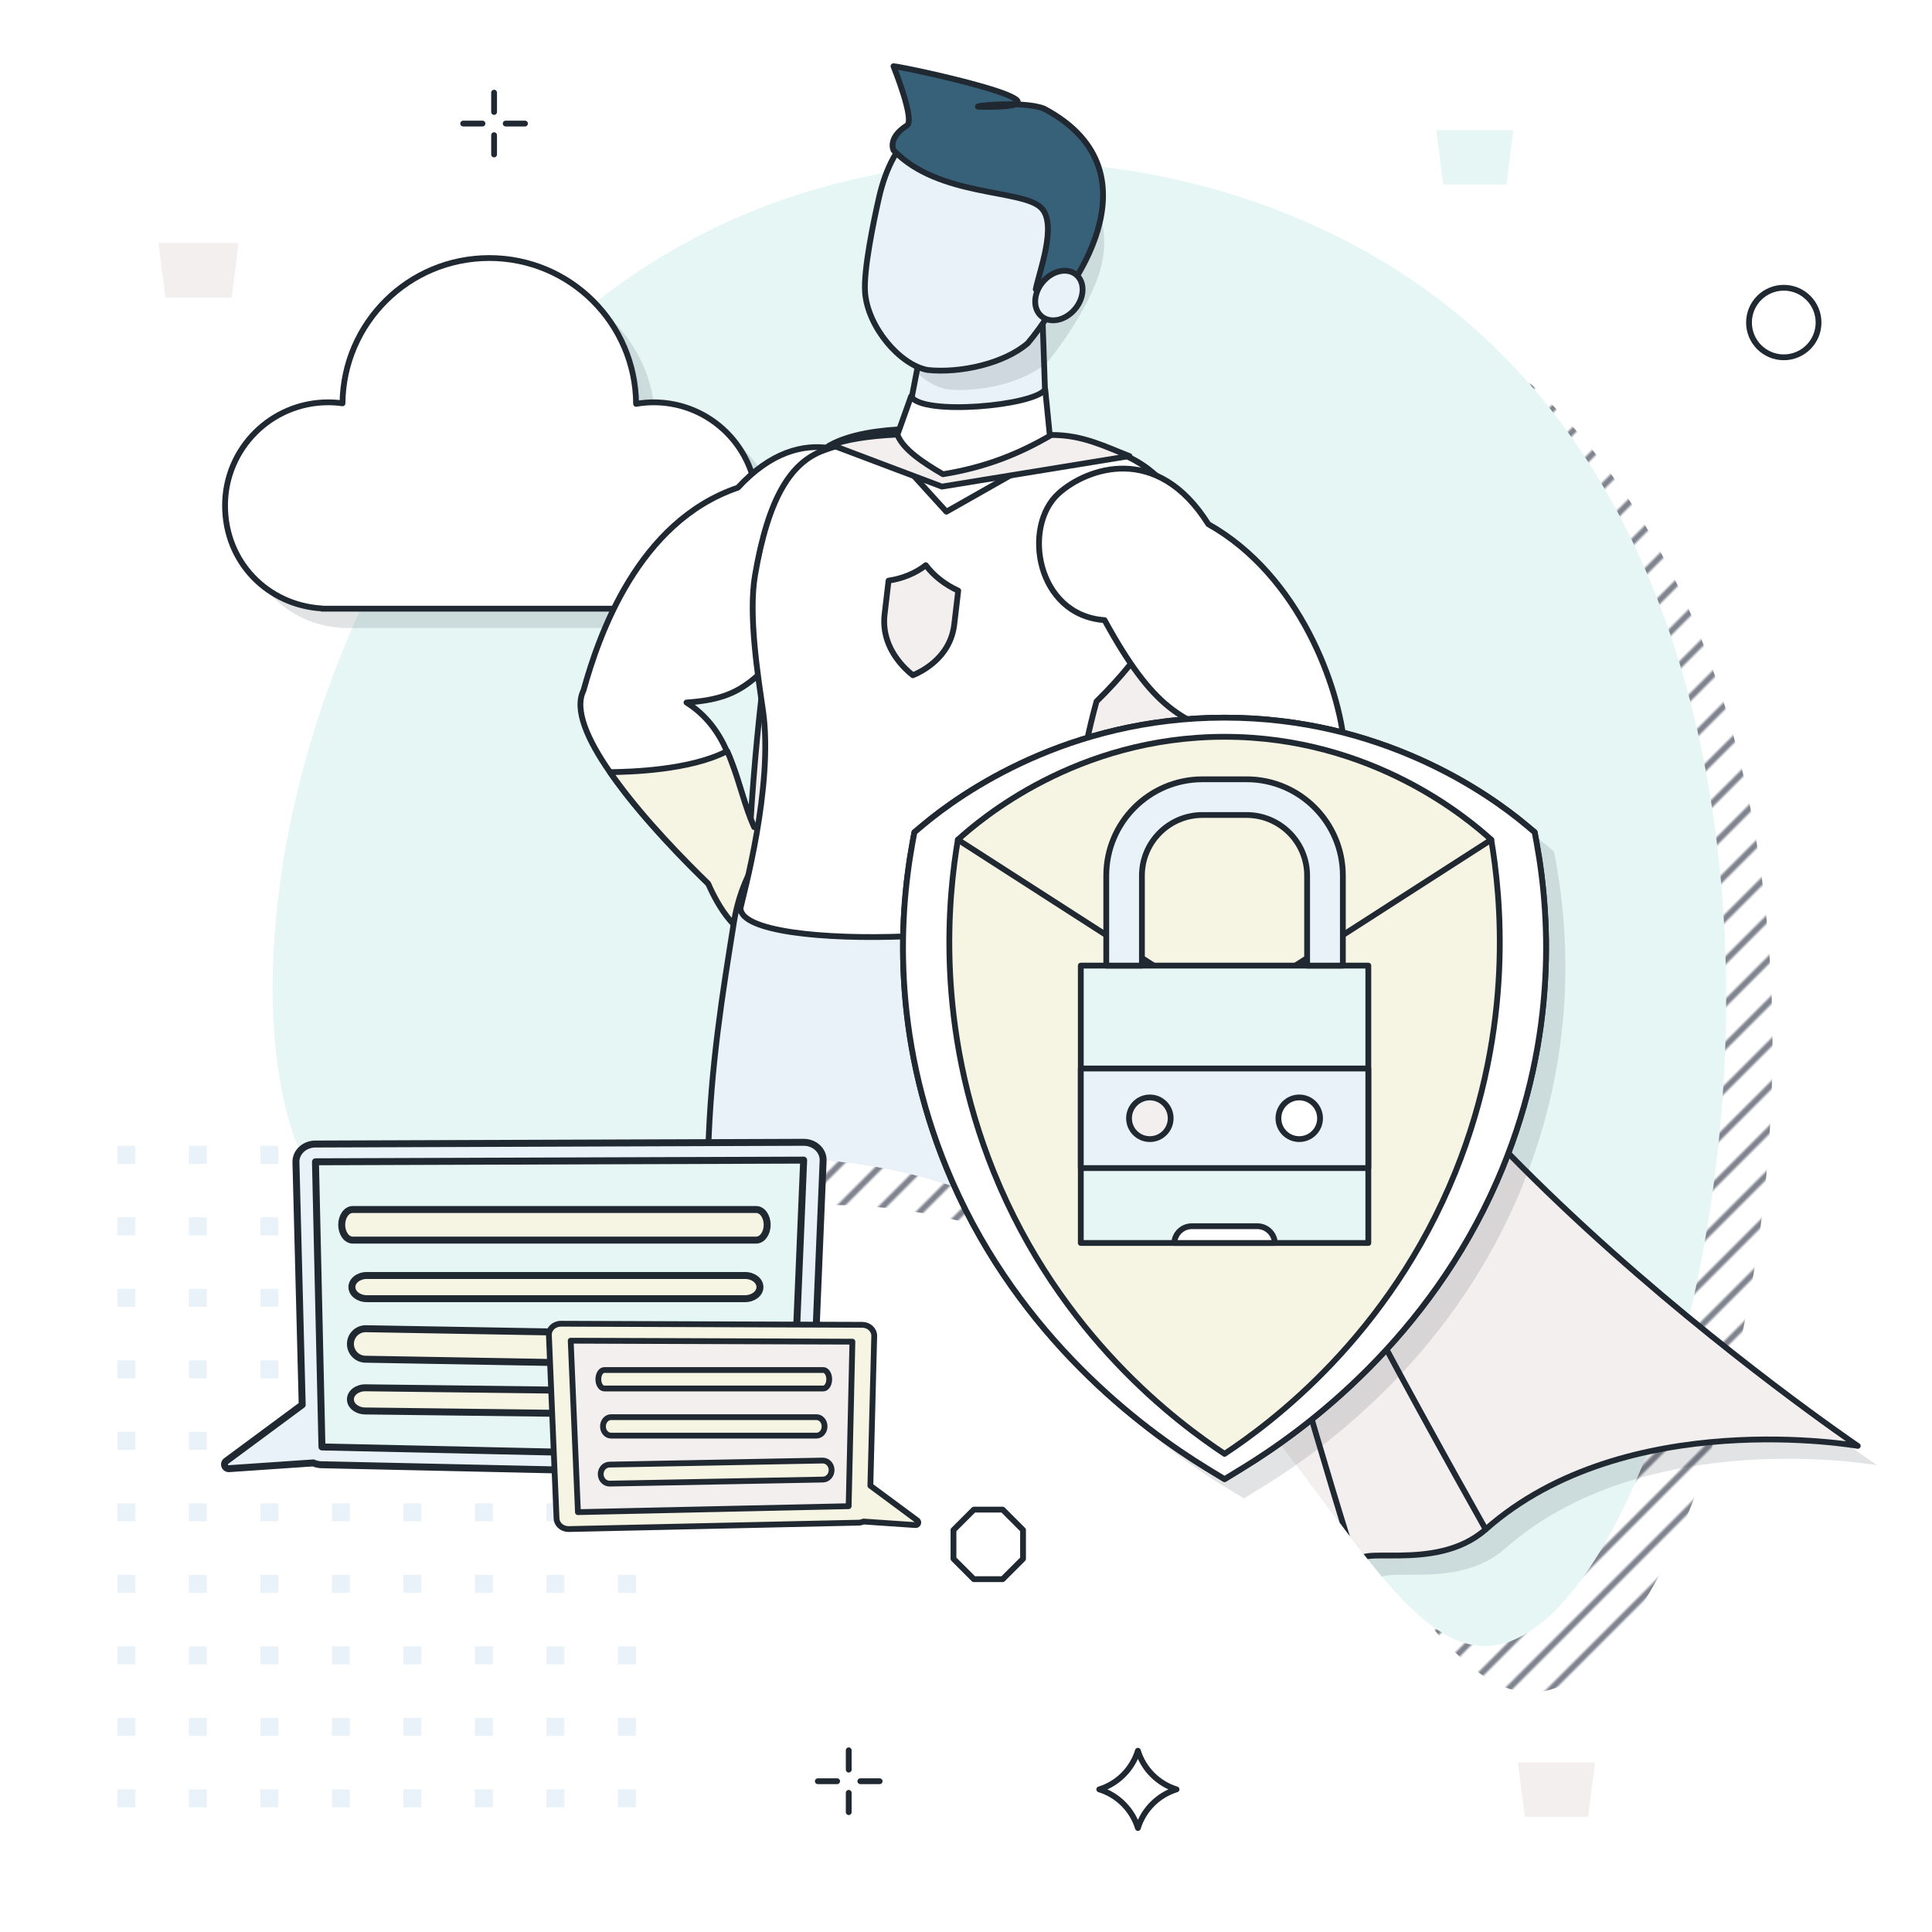 <?xml version="1.0" encoding="UTF-8"?> <svg xmlns="http://www.w3.org/2000/svg" xmlns:xlink="http://www.w3.org/1999/xlink" id="dh" viewBox="0 0 500 500"><defs><symbol id="a" viewBox="0 0 19.5 19.5"><path d="M6.02,18.75h7.46l5.27-5.27v-7.46L13.48.75h-7.46L.75,6.02v7.46l5.27,5.27h0Z" fill="none" stroke="#202831" stroke-linecap="round" stroke-linejoin="round" stroke-width="1.5"></path></symbol><symbol id="b" viewBox="0 0 19.5 19.5"><path d="M18.75,9.75C18.75,4.78,14.72.75,9.75.75S.75,4.78.75,9.75s4.03,9,9,9,9-4.03,9-9Z" fill="none" stroke="#202831" stroke-linecap="round" stroke-linejoin="round" stroke-width="1.5"></path></symbol><symbol id="c" viewBox="0 0 17.5 17.5"><path d="M8.75,5.75V.75M8.75,16.75v-5M5.75,8.75H.75M16.75,8.75h-5" fill="none" stroke="#202831" stroke-linecap="round" stroke-linejoin="round" stroke-width="1.5"></path></symbol><symbol id="d" viewBox="0 0 172.18 202.83"><path d="M84.33,199.99c-17-10.39-48.15-33.85-65.85-74.23C3.13,90.74,4.43,58.74,8.21,38.06l.49-2.65,2.15-1.8C20.84,25.23,48.46,5.75,88.96,5.75s68.12,19.48,78.11,27.85l2.15,1.8.49,2.65c3.79,20.68,5.08,52.69-10.27,87.7-17.7,40.39-48.85,63.85-65.85,74.23l-4.63,2.83-4.63-2.83Z" fill="#202831" opacity=".13"></path><path d="M79.33,194.99c-17-10.39-48.15-33.85-65.85-74.23C-1.87,85.74-.57,53.74,3.21,33.06l.49-2.65,2.15-1.8C15.84,20.23,43.46.75,83.96.75s68.12,19.48,78.11,27.85l2.15,1.8.49,2.65c3.79,20.68,5.08,52.69-10.27,87.7-17.7,40.39-48.85,63.85-65.85,74.23l-4.63,2.83-4.63-2.83Z" fill="#fff"></path><path d="M79.33,194.99c-17-10.39-48.15-33.85-65.85-74.23C-1.87,85.74-.57,53.74,3.21,33.06l.49-2.65,2.15-1.8C15.84,20.23,43.46.75,83.96.75s68.12,19.48,78.11,27.85l2.15,1.8.49,2.65c3.79,20.68,5.08,52.69-10.27,87.7-17.7,40.39-48.85,63.85-65.85,74.23l-4.63,2.83-4.63-2.83Z" fill="none" stroke="#202831" stroke-linecap="round" stroke-linejoin="round" stroke-width="1.5"></path><path d="M79.33,194.99c-17-10.39-48.15-33.85-65.85-74.23C-1.87,85.74-.57,53.74,3.21,33.06l.49-2.65,2.15-1.81C15.84,20.23,43.46.75,83.96.75s68.12,19.48,78.11,27.85l2.15,1.81.49,2.65c3.79,20.68,5.08,52.69-10.27,87.7-17.7,40.39-48.85,63.85-65.85,74.23l-4.63,2.83-4.64-2.83Z" fill="#fff"></path><path d="M83.96,191.28c11.84-7.84,42.52-30.38,59.71-72.86,15.44-38.13,11.72-71.83,9.31-86.08-5.65-5.12-30.63-26.64-69.02-26.64S20.59,27.22,14.95,32.34c-2.41,14.25-6.13,47.95,9.31,86.08,17.19,42.48,47.87,65.02,59.71,72.86Z" fill="#f6f4e2"></path><path d="M83.96,191.28c11.84-7.84,42.52-30.38,59.71-72.86,15.44-38.13,11.72-71.83,9.31-86.08-5.65-5.12-30.63-26.64-69.02-26.64S20.59,27.22,14.95,32.34c-2.41,14.25-6.13,47.95,9.31,86.08,17.19,42.48,47.87,65.02,59.71,72.86Z" fill="none" stroke="#202831" stroke-linecap="round" stroke-linejoin="round" stroke-width="1.5"></path><path d="M79.33,194.99c-17-10.39-48.15-33.85-65.85-74.23C-1.87,85.74-.57,53.74,3.21,33.06l.49-2.65,2.15-1.81C15.84,20.23,43.46.75,83.96.75s68.12,19.48,78.11,27.85l2.15,1.81.49,2.65c3.79,20.68,5.08,52.69-10.27,87.7-17.7,40.39-48.85,63.85-65.85,74.23l-4.63,2.83-4.64-2.83Z" fill="none" stroke="#202831" stroke-linecap="round" stroke-linejoin="round" stroke-width="1.5"></path><polyline points="152.98 32.34 83.96 76.7 14.95 32.34" fill="none" stroke="#202831" stroke-linecap="round" stroke-linejoin="round" stroke-width="1.5"></polyline><use width="75.91" height="121.5" transform="translate(46.01 15.95)" xlink:href="#e"></use></symbol><symbol id="e" viewBox="0 0 75.91 121.5"><rect x=".75" y="48.97" width="74.41" height="71.78" fill="#e6f6f5" stroke="#202831" stroke-linecap="round" stroke-linejoin="round" stroke-width="1.5"></rect><rect x=".75" y="75.6" width="74.41" height="25.77" fill="#eaf2f9" stroke="#202831" stroke-linecap="round" stroke-linejoin="round" stroke-width="1.5"></rect><path d="M68.56,48.97h-9.24v-23.31c0-8.64-7.03-15.67-15.67-15.67h-11.41c-8.64,0-15.67,7.03-15.67,15.67v23.31H7.34v-23.31C7.34,11.92,18.51.75,32.25.75h11.41c13.73,0,24.91,11.17,24.91,24.9v23.31Z" fill="#eaf2f9" stroke="#202831" stroke-linecap="round" stroke-linejoin="round" stroke-width="1.5"></path><path d="M24.01,88.48c0,2.98-2.41,5.39-5.39,5.39s-5.39-2.41-5.39-5.39,2.41-5.39,5.39-5.39,5.39,2.41,5.39,5.39Z" fill="#f3efef" stroke="#202831" stroke-linecap="round" stroke-linejoin="round" stroke-width="1.5"></path><path d="M62.67,88.48c0,2.98-2.41,5.39-5.39,5.39s-5.39-2.41-5.39-5.39,2.41-5.39,5.39-5.39,5.39,2.41,5.39,5.39Z" fill="#fff" stroke="#202831" stroke-linecap="round" stroke-linejoin="round" stroke-width="1.5"></path><path d="M46.42,116.41h-16.93c-2.45,0-4.43,1.92-4.56,4.34h26.05c-.13-2.41-2.11-4.34-4.56-4.34Z" fill="#fff" stroke="#202831" stroke-linecap="round" stroke-linejoin="round" stroke-width="1.5"></path></symbol><symbol id="f" viewBox="0 0 130.61 73.27"><path d="M129.57,69.55l-16.47-12.19,1.35-52.38c.02-2.14-1.88-3.87-4.23-3.86L4.92.75c-2.33.01-4.2,1.75-4.17,3.88l2.68,64.11c.03,2.05,1.82,3.72,4.07,3.78l101.2-2.23c.72.02,1.4-.13,2-.4h0s18.17,1.24,18.17,1.24c.86.07,1.34-.98.7-1.58Z" fill="#eaf2f9" stroke="#202831" stroke-linecap="round" stroke-linejoin="round" stroke-width="1.5"></path><path d="M7.64,68.68l101.2-2.23,1.4-61.5-105.29-.36,2.69,64.08Z" fill="#e6f6f5" stroke="#202831" stroke-linecap="round" stroke-linejoin="round" stroke-width="1.5"></path><path d="M12.82,18.54c0,1.82,1.06,3.3,2.37,3.3h87.02c1.31,0,2.37-1.48,2.37-3.3s-1.06-3.3-2.37-3.3H15.19c-1.31,0-2.37,1.48-2.37,3.3Z" fill="#f6f4e2" stroke="#202831" stroke-linecap="round" stroke-linejoin="round" stroke-width="1.5"></path><path d="M17.59,29.47h81.58c1.78,0,3.21,1.12,3.21,2.5s-1.44,2.5-3.21,2.5H17.59c-1.78,0-3.21-1.12-3.21-2.5s1.44-2.5,3.21-2.5Z" fill="#f6f4e2" stroke="#202831" stroke-linecap="round" stroke-linejoin="round" stroke-width="1.5"></path><path d="M17.91,54.69l81.58-1c1.78,0,3.21,1.12,3.21,2.5s-1.44,2.5-3.21,2.5l-81.58,1c-1.78,0-3.21-1.12-3.21-2.5s1.44-2.5,3.21-2.5Z" fill="#f6f4e2" stroke="#202831" stroke-linecap="round" stroke-linejoin="round" stroke-width="1.5"></path><path d="M99.47,47.53l-80.71,1.41c-1.82.03-3.32-1.42-3.35-3.23h0c-.03-1.82,1.42-3.32,3.23-3.35l80.71-1.41c1.82-.03,3.32,1.42,3.35,3.23h0c.03,1.82-1.42,3.32-3.23,3.35Z" fill="#f6f4e2" stroke="#202831" stroke-linecap="round" stroke-linejoin="round" stroke-width="1.5"></path></symbol><symbol id="g" viewBox="0 0 21.5 21.5"><path d="M.75,10.75c4.76,1.46,8.54,5.24,10,10,1.46-4.76,5.24-8.54,10-10-4.76-1.46-8.54-5.24-10-10C9.29,5.51,5.51,9.29.75,10.75h0Z" fill="none" stroke="#202831" stroke-linecap="round" stroke-linejoin="round" stroke-width="1.5"></path></symbol><symbol id="h" viewBox="0 0 143.39 96.5"><path d="M143.39,69.79c0-14.75-11.96-26.7-26.7-26.7-1.56,0-3.08.14-4.56.4-.14-20.86-17.09-37.74-37.99-37.74s-37.78,16.8-37.99,37.6c-1.21-.17-2.44-.26-3.7-.26-14.75,0-26.7,11.96-26.7,26.7s11.09,25.82,25.09,26.65v.06h87.45v-.06c14-.83,25.1-12.44,25.1-26.65h0Z" fill="#202831" opacity=".13"></path><path d="M138.39,64.79c0-14.75-11.96-26.7-26.7-26.7-1.56,0-3.08.14-4.56.4-.14-20.86-17.09-37.74-37.99-37.74S31.36,17.55,31.15,38.35c-1.21-.17-2.44-.26-3.7-.26-14.75,0-26.7,11.96-26.7,26.7s11.09,25.82,25.09,26.65v.06h87.45v-.06c14-.83,25.1-12.44,25.1-26.65h0Z" fill="#fff"></path><path d="M138.39,64.79c0-14.75-11.96-26.7-26.7-26.7-1.56,0-3.08.14-4.56.4-.14-20.86-17.09-37.74-37.99-37.74S31.36,17.55,31.15,38.35c-1.21-.17-2.44-.26-3.7-.26-14.75,0-26.7,11.96-26.7,26.7s11.09,25.82,25.09,26.65v.06h87.45v-.06c14-.83,25.1-12.44,25.1-26.65h0Z" fill="none" stroke="#202831" stroke-linecap="round" stroke-linejoin="round" stroke-width="1.5"></path></symbol><pattern id="dj" x="0" y="0" width="10" height="14" patternTransform="translate(-5723.86 -19762.94) rotate(-135) scale(.78)" patternUnits="userSpaceOnUse" viewBox="0 0 10 14"><rect width="10" height="14" fill="none"></rect><line x1="5" y1="0" x2="5" y2="14" fill="none" stroke="#000a1f" stroke-miterlimit="10"></line></pattern><clipPath id="dl"><path d="M230.78,302.72c-72.53-15.02-113.48,35.16-141.34,12.37C47.32,280.62,44.24.56,44.24.56l453.98.76.51,418.36s-60.6,1.22-110.49,5.86c-36.97,8.32-59.89-102.61-157.46-122.82Z" fill="none"></path></clipPath></defs><g id="di"><path d="M35.03,338.21h-4.66v-4.66h4.66v4.66ZM53.53,333.55h-4.66v4.66h4.66v-4.66ZM72.04,333.55h-4.66v4.66h4.66v-4.66ZM90.54,333.55h-4.66v4.66h4.66v-4.66ZM109.05,333.55h-4.66v4.66h4.66v-4.66ZM127.55,333.55h-4.66v4.66h4.66v-4.66ZM146.06,333.55h-4.66v4.66h4.66v-4.66ZM164.57,333.55h-4.66v4.66h4.66v-4.66ZM35.03,356.72v-4.66h-4.66v4.66h4.66ZM35.03,375.22v-4.66h-4.66v4.66h4.66ZM35.03,393.73v-4.66h-4.66v4.66h4.66ZM35.03,412.23v-4.66h-4.66v4.66h4.66ZM35.03,430.74v-4.66h-4.66v4.66h4.66ZM35.03,449.25v-4.66h-4.66v4.66h4.66ZM35.03,467.75v-4.66h-4.66v4.66h4.66ZM53.53,356.72v-4.66h-4.66v4.66h4.66ZM53.53,375.22v-4.66h-4.66v4.66h4.66ZM53.53,393.73v-4.66h-4.66v4.66h4.66ZM53.53,412.23v-4.66h-4.66v4.66h4.66ZM53.53,430.74v-4.66h-4.66v4.66h4.66ZM53.53,449.25v-4.66h-4.66v4.66h4.66ZM53.53,467.75v-4.66h-4.66v4.66h4.66ZM72.04,356.72v-4.66h-4.66v4.66h4.66ZM72.04,375.22v-4.66h-4.66v4.66h4.66ZM72.04,393.73v-4.66h-4.66v4.66h4.66ZM72.04,412.23v-4.66h-4.66v4.66h4.66ZM72.04,430.74v-4.66h-4.66v4.66h4.66ZM72.04,449.25v-4.66h-4.66v4.66h4.66ZM72.04,467.75v-4.66h-4.66v4.66h4.66ZM90.54,356.72v-4.66h-4.66v4.66h4.66ZM90.54,375.22v-4.66h-4.66v4.66h4.66ZM90.54,393.73v-4.66h-4.66v4.66h4.66ZM90.54,412.23v-4.66h-4.66v4.66h4.66ZM90.54,430.74v-4.66h-4.66v4.66h4.66ZM90.54,449.25v-4.66h-4.66v4.66h4.66ZM90.54,467.75v-4.66h-4.66v4.66h4.66ZM109.05,356.72v-4.66h-4.66v4.66h4.66ZM109.05,375.22v-4.66h-4.66v4.66h4.66ZM109.05,393.73v-4.66h-4.66v4.66h4.66ZM109.05,412.23v-4.66h-4.66v4.66h4.66ZM109.05,430.74v-4.66h-4.66v4.66h4.66ZM109.05,449.25v-4.66h-4.66v4.66h4.66ZM109.05,467.75v-4.66h-4.66v4.66h4.66ZM127.55,356.72v-4.66h-4.66v4.66h4.66ZM127.55,375.22v-4.66h-4.66v4.66h4.66ZM127.55,393.73v-4.66h-4.66v4.66h4.66ZM127.55,412.23v-4.66h-4.66v4.66h4.66ZM127.55,430.74v-4.66h-4.66v4.66h4.66ZM127.55,449.25v-4.66h-4.66v4.66h4.66ZM127.55,467.75v-4.66h-4.66v4.66h4.66ZM146.06,356.72v-4.66h-4.66v4.66h4.66ZM146.06,375.22v-4.66h-4.66v4.66h4.66ZM146.06,393.73v-4.66h-4.66v4.66h4.66ZM146.06,412.23v-4.66h-4.66v4.66h4.66ZM146.06,430.74v-4.66h-4.66v4.66h4.66ZM146.06,449.25v-4.66h-4.66v4.66h4.66ZM146.06,467.75v-4.66h-4.66v4.66h4.66ZM164.57,356.72v-4.66h-4.66v4.66h4.66ZM164.57,375.22v-4.66h-4.66v4.66h4.66ZM35.03,296.54h-4.66v4.66h4.66v-4.66ZM53.53,296.54h-4.66v4.66h4.66v-4.66ZM72.04,296.54h-4.66v4.66h4.66v-4.66ZM90.54,296.54h-4.66v4.66h4.66v-4.66ZM109.05,296.54h-4.66v4.66h4.66v-4.66ZM127.55,296.54h-4.66v4.66h4.66v-4.66ZM146.06,296.54h-4.66v4.66h4.66v-4.66ZM164.57,296.54h-4.66v4.66h4.66v-4.66ZM35.03,319.7v-4.66h-4.66v4.66h4.66ZM53.53,319.7v-4.66h-4.66v4.66h4.66ZM72.04,319.7v-4.66h-4.66v4.66h4.66ZM90.54,319.7v-4.66h-4.66v4.66h4.66ZM109.05,319.7v-4.66h-4.66v4.66h4.66ZM127.55,319.7v-4.66h-4.66v4.66h4.66ZM146.06,319.7v-4.66h-4.66v4.66h4.66ZM164.57,319.7v-4.66h-4.66v4.66h4.66ZM164.57,393.73v-4.66h-4.66v4.66h4.66ZM164.57,412.23v-4.66h-4.66v4.66h4.66ZM164.57,430.74v-4.66h-4.66v4.66h4.66ZM164.57,449.25v-4.66h-4.66v4.66h4.66ZM164.57,467.75v-4.66h-4.66v4.66h4.66Z" fill="#eaf2f9"></path><path d="M242.78,314.72c-72.53-15.02-113.48,35.16-141.34,12.37-42.12-34.47-15.56-204.11,97.25-256.96,59.44-27.84,133.62-18.95,183.7,17.85,125.47,92.17,70.23,337.77,17.85,349.56-36.97,8.32-59.89-102.61-157.46-122.82Z" fill="url(#dj)"></path><path d="M230.78,302.72c-72.53-15.02-113.48,35.16-141.34,12.37-42.12-34.47-15.56-204.11,97.25-256.96,59.44-27.84,133.62-18.95,183.7,17.85,125.47,92.17,70.23,337.77,17.85,349.56-36.97,8.32-59.89-102.61-157.46-122.82Z" fill="#e6f6f5"></path><use width="17.5" height="17.5" transform="translate(119.12 23.23)" xlink:href="#c"></use><polygon points="389.87 47.73 373.48 47.73 371.7 33.68 391.66 33.68 389.87 47.73 389.87 47.73" fill="#e6f6f5"></polygon><polygon points="59.19 76.99 42.79 76.99 41.01 62.94 60.97 62.94 59.19 76.99 59.19 76.99" fill="#f3efef"></polygon><polygon points="411.01 470.17 394.61 470.17 392.83 456.12 412.79 456.12 411.01 470.17 411.01 470.17" fill="#f3efef"></polygon><polygon points="59.96 76.99 43.57 76.99 41.79 62.94 61.74 62.94 59.96 76.99 59.96 76.99" fill="#f3efef"></polygon><use width="21.5" height="21.5" transform="translate(283.74 452.34)" xlink:href="#g"></use><use width="19.5" height="19.5" transform="translate(451.89 73.72)" xlink:href="#b"></use><use width="19.5" height="19.5" transform="translate(246.01 389.94)" xlink:href="#a"></use><use width="17.5" height="17.5" transform="translate(210.9 452.23)" xlink:href="#c"></use><use width="143.39" height="96.5" transform="translate(57.49 66.03)" xlink:href="#h"></use></g><g id="dk"><g clip-path="url(#dl)"><polygon points="235.62 400.75 219.22 400.75 217.44 386.7 237.4 386.7 235.62 400.75 235.62 400.75" fill="#f6f4e2"></polygon><path d="M485.79,379.2s-59.87-10.61-96.3,21.6c-13.25,11.72-35.08,3.2-32.6,9.29.56,1.37.66,2.69.36,4.01-3.55,16.3-67.99,28.48-82.2,18.48-10.61-7.46-39.86,2.13-51.84,7.31-42.24-114.8-23.46-308.91-3.25-319.77,20.21-10.82,76.21,2.89,76.21,2.89,0,0,28.38,7.51,39.96,85.15,11.63,77.58,149.66,171.04,149.66,171.04Z" fill="#202831" opacity=".13"></path><path d="M480.79,374.2s-59.87-10.61-96.3,21.6c-13.25,11.72-35.08,3.2-32.6,9.29.56,1.37.66,2.69.36,4.01-3.55,16.3-67.99,28.48-82.2,18.48-10.61-7.46-39.86,2.13-51.84,7.31-42.24-114.8-23.46-308.91-3.25-319.77,20.21-10.82,76.21,2.89,76.21,2.89,0,0,28.38,7.51,39.96,85.15,11.63,77.58,149.66,171.04,149.66,171.04Z" fill="#f3efef"></path><path d="M480.79,374.2s-59.87-10.61-96.3,21.6c-13.25,11.72-35.08,3.2-32.6,9.29.56,1.37.66,2.69.36,4.01-3.55,16.3-67.99,28.48-82.2,18.48-10.61-7.46-39.86,2.13-51.84,7.31-42.24-114.8-23.46-308.91-3.25-319.77,20.21-10.82,76.21,2.89,76.21,2.89,0,0,28.38,7.51,39.96,85.15,11.63,77.58,149.66,171.04,149.66,171.04Z" fill="none" stroke="#202831" stroke-linecap="round" stroke-linejoin="round" stroke-width="1.5"></path><path d="M352.25,409.1c-17.47-53.26-58.59-205.43-43.67-163.95,14.32,40.01,59.25,121.04,75.91,150.64" fill="none" stroke="#202831" stroke-linecap="round" stroke-linejoin="round" stroke-width="1.5"></path><path d="M212.85,155.51c-16.6,20.31-19.65,25.23-35.19,26.3,5.23,3.3,8.33,7.77,10.46,12.59h.05c4.57,10,5.23,21.68,13.2,28.23l-9.55,9.39-2.44,2.44s-.36-.3-.96-.86c-4.16-3.86-20.72-19.45-30.57-33.77-5.79-8.33-9.29-16.2-6.85-21.12,3.96-14.32,14.12-43.72,39.96-52.5,16.96-18.43,33.56-8.53,39.45-.86,7.87,10.26-.05,32.19-17.57,30.16Z" fill="#fff" stroke="#202831" stroke-linecap="round" stroke-linejoin="round" stroke-width="1.5"></path><path d="M189.24,196.99c-10.51,6.4-22.54,6.2-29.6,5.33-.61-.81-1.22-1.67-1.78-2.49,4.92-.05,20.77-.46,30.26-5.43h.05c.41.86.76,1.73,1.07,2.59Z" fill="#66b8ff"></path><path d="M209.46,223.22s1.68-2.99-1.07-5.38c-2.7-2.35-10.52-3.45-13.22-3.77-2.37-5.24-3.68-11.34-5.92-17.08-.3-.86-.66-1.73-1.07-2.59h-.05c-9.49,4.98-25.34,5.38-30.26,5.43.56.81,1.17,1.68,1.78,2.49,7.3,9.99,17.29,20.19,23.63,26.36,2.18,5.04,8.01,16.2,15.97,13.74,10.22-3.15,16.07-15.92,10.22-19.21Z" fill="#f6f4e2" stroke="#202831" stroke-linecap="round" stroke-linejoin="round" stroke-width="1.5"></path><path d="M300.62,374.14c7.25-52.98-18.15-126.58-24.12-142.64-7.81-32.14-29.05-35.53-41.51-24.18-15.06-9.64-41.09,4.97-45.12,31.78-5.56,34.72-12.73,77.5,2.17,135.58,1.68,55.57,3.29,89.9,3.35,117.61l23.67.31c5.43-68.29,17.43-77.18,12.15-124.92,0,0,4.84-23.04,8.93-57.32,6.11,22.6,14.06,45.35,24.39,68.7,3.39,62.18,15.1,50.2,25.75,112.98l26.19-1.38c-9-51.46-5.86-81.3-15.84-116.54Z" fill="#eaf2f9" stroke="#202831" stroke-linecap="round" stroke-linejoin="round" stroke-width="1.5"></path><path d="M191.64,235c0,12.1,85.92,8.6,85.92-3.5-.29-19.96,2.47-36.39,6.22-49.97,25.76-25.24,24.22-44.82,17.69-55.45-11.26-18.32-68.12-17.29-88.59-9.41-8.13,3.13-13.99,11.87-17.48,32.19-1.8,10.44.84,26.61,2.06,35.05,2.81,19.54-5.25,48.29-5.82,51.1Z" fill="#fff" stroke="#202831" stroke-linecap="round" stroke-linejoin="round" stroke-width="1.5"></path><path d="M245.2,124.98c4.24-3.37,21.15-8.56,25.65-12.24l-1.01-29.35-16.63-1.62c-4.82.4-9.64,1.56-13.79,3.19l-3.74,19.33-.83,4.19c-1.88,4.13,1.85,9.1,10.35,16.51Z" fill="#eaf2f9" stroke="#202831" stroke-linecap="round" stroke-linejoin="round" stroke-width="1.5"></path><path d="M284.05,72.01c-3.04,8.32-9.66,17.82-13.08,21.83-6.14,5.28-17.46,7.78-25.85,6.92-7.25-1.29-15.57-11.17-16.24-20.07-.44-5.85,2.25-18.54,3.55-24.32.93-4.14,2.21-7.65,3.81-10.54,5.36-9.72,14.35-12.62,26.34-9.91,7.13,1.61,13.56,5.67,17.83,11.28,5.06,6.62,7.09,15.4,3.64,24.81Z" fill="#202831" opacity=".13"></path><path d="M279.05,67.01c-3.04,8.32-9.66,17.82-13.08,21.83-6.14,5.28-17.46,7.78-25.85,6.92-7.25-1.29-15.57-11.17-16.24-20.07-.44-5.85,2.25-18.54,3.55-24.32.93-4.14,2.21-7.65,3.81-10.54,5.36-9.72,14.35-12.62,26.34-9.91,7.13,1.61,13.56,5.67,17.83,11.28,5.06,6.62,7.09,15.4,3.64,24.81Z" fill="#eaf2f9"></path><path d="M279.05,67.01c-3.04,8.32-9.66,17.82-13.08,21.83-6.14,5.28-17.46,7.78-25.85,6.92-7.25-1.29-15.57-11.17-16.24-20.07-.44-5.85,2.25-18.54,3.55-24.32.93-4.14,2.21-7.65,3.81-10.54,5.36-9.72,14.35-12.62,26.34-9.91,7.13,1.61,13.56,5.67,17.83,11.28,5.06,6.62,7.09,15.4,3.64,24.81Z" fill="none" stroke="#202831" stroke-linecap="round" stroke-linejoin="round" stroke-width="1.5"></path><path d="M273.84,78.47c3.24-5.71-1.07-8.02-5.79-3.59.81-4.31,5.72-16.93,1.37-21.12-4.92-4.86-26.54-2.74-38.16-14.86,0,0-1.7-3.13,3.46-6.43,2.15-1.37-3.49-15.33-3.49-15.33,2.25.04,52.88,10.9,22.54,10.51-4.16-.05,10.83-1.75,16.42.46,32.1,17.02,3.65,50.37,3.65,50.37Z" fill="#376079" stroke="#202831" stroke-linecap="round" stroke-linejoin="round" stroke-width="1.5"></path><path d="M269.82,73.04c-2.46,2.99-2.56,6.95-.23,8.86,2.33,1.9,6.21,1.02,8.67-1.97,2.46-2.99,2.56-6.95.23-8.86-2.33-1.9-6.21-1.02-8.67,1.97Z" fill="#eaf2f9" stroke="#202831" stroke-linecap="round" stroke-linejoin="round" stroke-width="1.5"></path><path d="M235.79,102.59c2.84,5.07,32.07,2.44,34.71-1.83l1.62,16.24-27.2,15.43-14.21-15.63,5.07-14.21Z" fill="#fff" stroke="#202831" stroke-linecap="round" stroke-linejoin="round" stroke-width="1.5"></path><path d="M340.55,208.37c-14.83,15.89-46.1,34.02-46.1,34.02l-9.6-13.81c9.95-5.48,15.44-19.7,24.93-29.45,3.25-3.35,6.96-6.14,11.42-7.97-15.13-3.91-22.75-7.67-35.34-30.67-17.62-1.22-21.43-24.27-11.83-32.85,7.21-6.45,25.39-13.2,38.69,8.02,23.76,13.35,33.92,42.5,35.19,57.32,1.17,4.21-2.03,9.65-7.36,15.38Z" fill="#fff" stroke="#202831" stroke-linecap="round" stroke-linejoin="round" stroke-width="1.5"></path><path d="M309.78,199.13c-1.32,1.37-2.59,2.79-3.76,4.31-4.7,5.9-8.54,12.58-12.93,17.88-1.89-.15-10.92-.73-14.28,1.25-3.14,1.85-2.04,5.09-2.04,5.09-6.36,2.17-2.94,15.79,6.54,20.75,7.14,3.74,14.63-5.39,17.89-10.11,9.17-5.71,25.65-16.54,36.44-26.98,1.02-.96,1.98-1.98,2.89-2.94-15.99-1.22-27.06-7.06-30.77-9.24Z" fill="#f6f4e2" stroke="#202831" stroke-linecap="round" stroke-linejoin="round" stroke-width="1.5"></path><path d="M253.48,149.16h0c0-.05,0-.07,0-.08,0,0,0,.08,0,.08Z" fill="#d9ffff"></path><path d="M253.48,149.16h0c0-.05,0-.07,0-.08,0,0,0,.08,0,.08Z" fill="#d9ffff"></path><path d="M226.64,145.31s0-.07,0-.08c0,0,0,.03,0,.08h0Z" fill="#d9ffff"></path><path d="M226.64,145.31s0-.07,0-.08c0,0,0,.03,0,.08h0Z" fill="#d9ffff"></path><path d="M240.99,139.07c2.67,4.2,7.29,8.01,12.46,10.1-.05.4-.31,2.6-1.5,12.77-1.59,13.56-13.96,18.47-15.87,19.22-1.63-1.15-12.53-9.5-10.93-23.06,1.19-10.17,1.45-12.37,1.5-12.77,5.49-.57,10.79-2.95,14.34-6.26Z" fill="#fff"></path><path d="M239.59,146.27s-.02.01-.02.02c-2.58,2.04-5.98,3.45-9.61,3.98l-1.02,8.67c-.47,3.97.54,7.76,2.99,11.26,1.54,2.2,3.25,3.7,4.2,4.45.04.03.09.07.12.1,1.05-.42,3.14-1.4,5.23-3.18,3.18-2.69,5.03-6.07,5.49-10.04l1.02-8.67c-3.4-1.54-6.37-3.87-8.39-6.58Z" fill="#f3efef" stroke="#202831" stroke-linecap="round" stroke-linejoin="round" stroke-width="1.5"></path><path d="M232.23,112.47c1.46,3.75,6.32,7.05,11.81,10.26,11.14-1.82,19.69-5.27,28.05-10.16,8.22-.04,14.14,3.13,20.23,5.46l-48.56,7.9-28.53-10.77c3.79-1.38,9.23-2.32,17.01-2.7Z" fill="#f3efef" stroke="#202831" stroke-linecap="round" stroke-linejoin="round" stroke-width="1.5"></path></g><use width="172.18" height="202.83" transform="translate(232.95 184.98)" xlink:href="#d"></use><use width="130.61" height="73.27" transform="translate(213.93 294.73) rotate(-180) scale(1.2 -1.2)" xlink:href="#f"></use><path d="M237.44,393.53l-12.19-9.03,1-38.78c.01-1.58-1.4-2.87-3.13-2.86l-77.98-.28c-1.72.01-3.11,1.3-3.09,2.87l1.98,47.47c.02,1.52,1.35,2.75,3.02,2.8l74.94-1.65c.53.01,1.04-.09,1.48-.3h0s13.45.92,13.45.92c.64.06.99-.73.52-1.17Z" fill="#f6f4e2" stroke="#202831" stroke-linecap="round" stroke-linejoin="round" stroke-width="1.5"></path><path d="M149.56,391.34l70.07-1.54.97-42.58-72.9-.25,1.87,44.37Z" fill="#f3efef" stroke="#202831" stroke-linecap="round" stroke-linejoin="round" stroke-width="1.5"></path><path d="M154.85,356.95c0,1.32.69,2.39,1.54,2.39h56.67c.85,0,1.54-1.07,1.54-2.39s-.69-2.39-1.54-2.39h-56.67c-.85,0-1.54,1.07-1.54,2.39Z" fill="#f6f4e2" stroke="#202831" stroke-linecap="round" stroke-linejoin="round" stroke-width="1.5"></path><path d="M158.14,366.76h53.17c1.16,0,2.09,1.07,2.09,2.39s-.94,2.39-2.09,2.39h-53.17c-1.16,0-2.09-1.07-2.09-2.39s.94-2.39,2.09-2.39Z" fill="#f6f4e2" stroke="#202831" stroke-linecap="round" stroke-linejoin="round" stroke-width="1.5"></path><path d="M212.96,382.91l-55.16,1.05c-1.27.02-2.32-1.06-2.34-2.42h0c-.02-1.36.99-2.48,2.26-2.5l55.16-1.05c1.27-.02,2.32,1.06,2.34,2.42h0c.02,1.36-.99,2.48-2.26,2.5Z" fill="#f6f4e2" stroke="#202831" stroke-linecap="round" stroke-linejoin="round" stroke-width="1.5"></path></g></svg> 